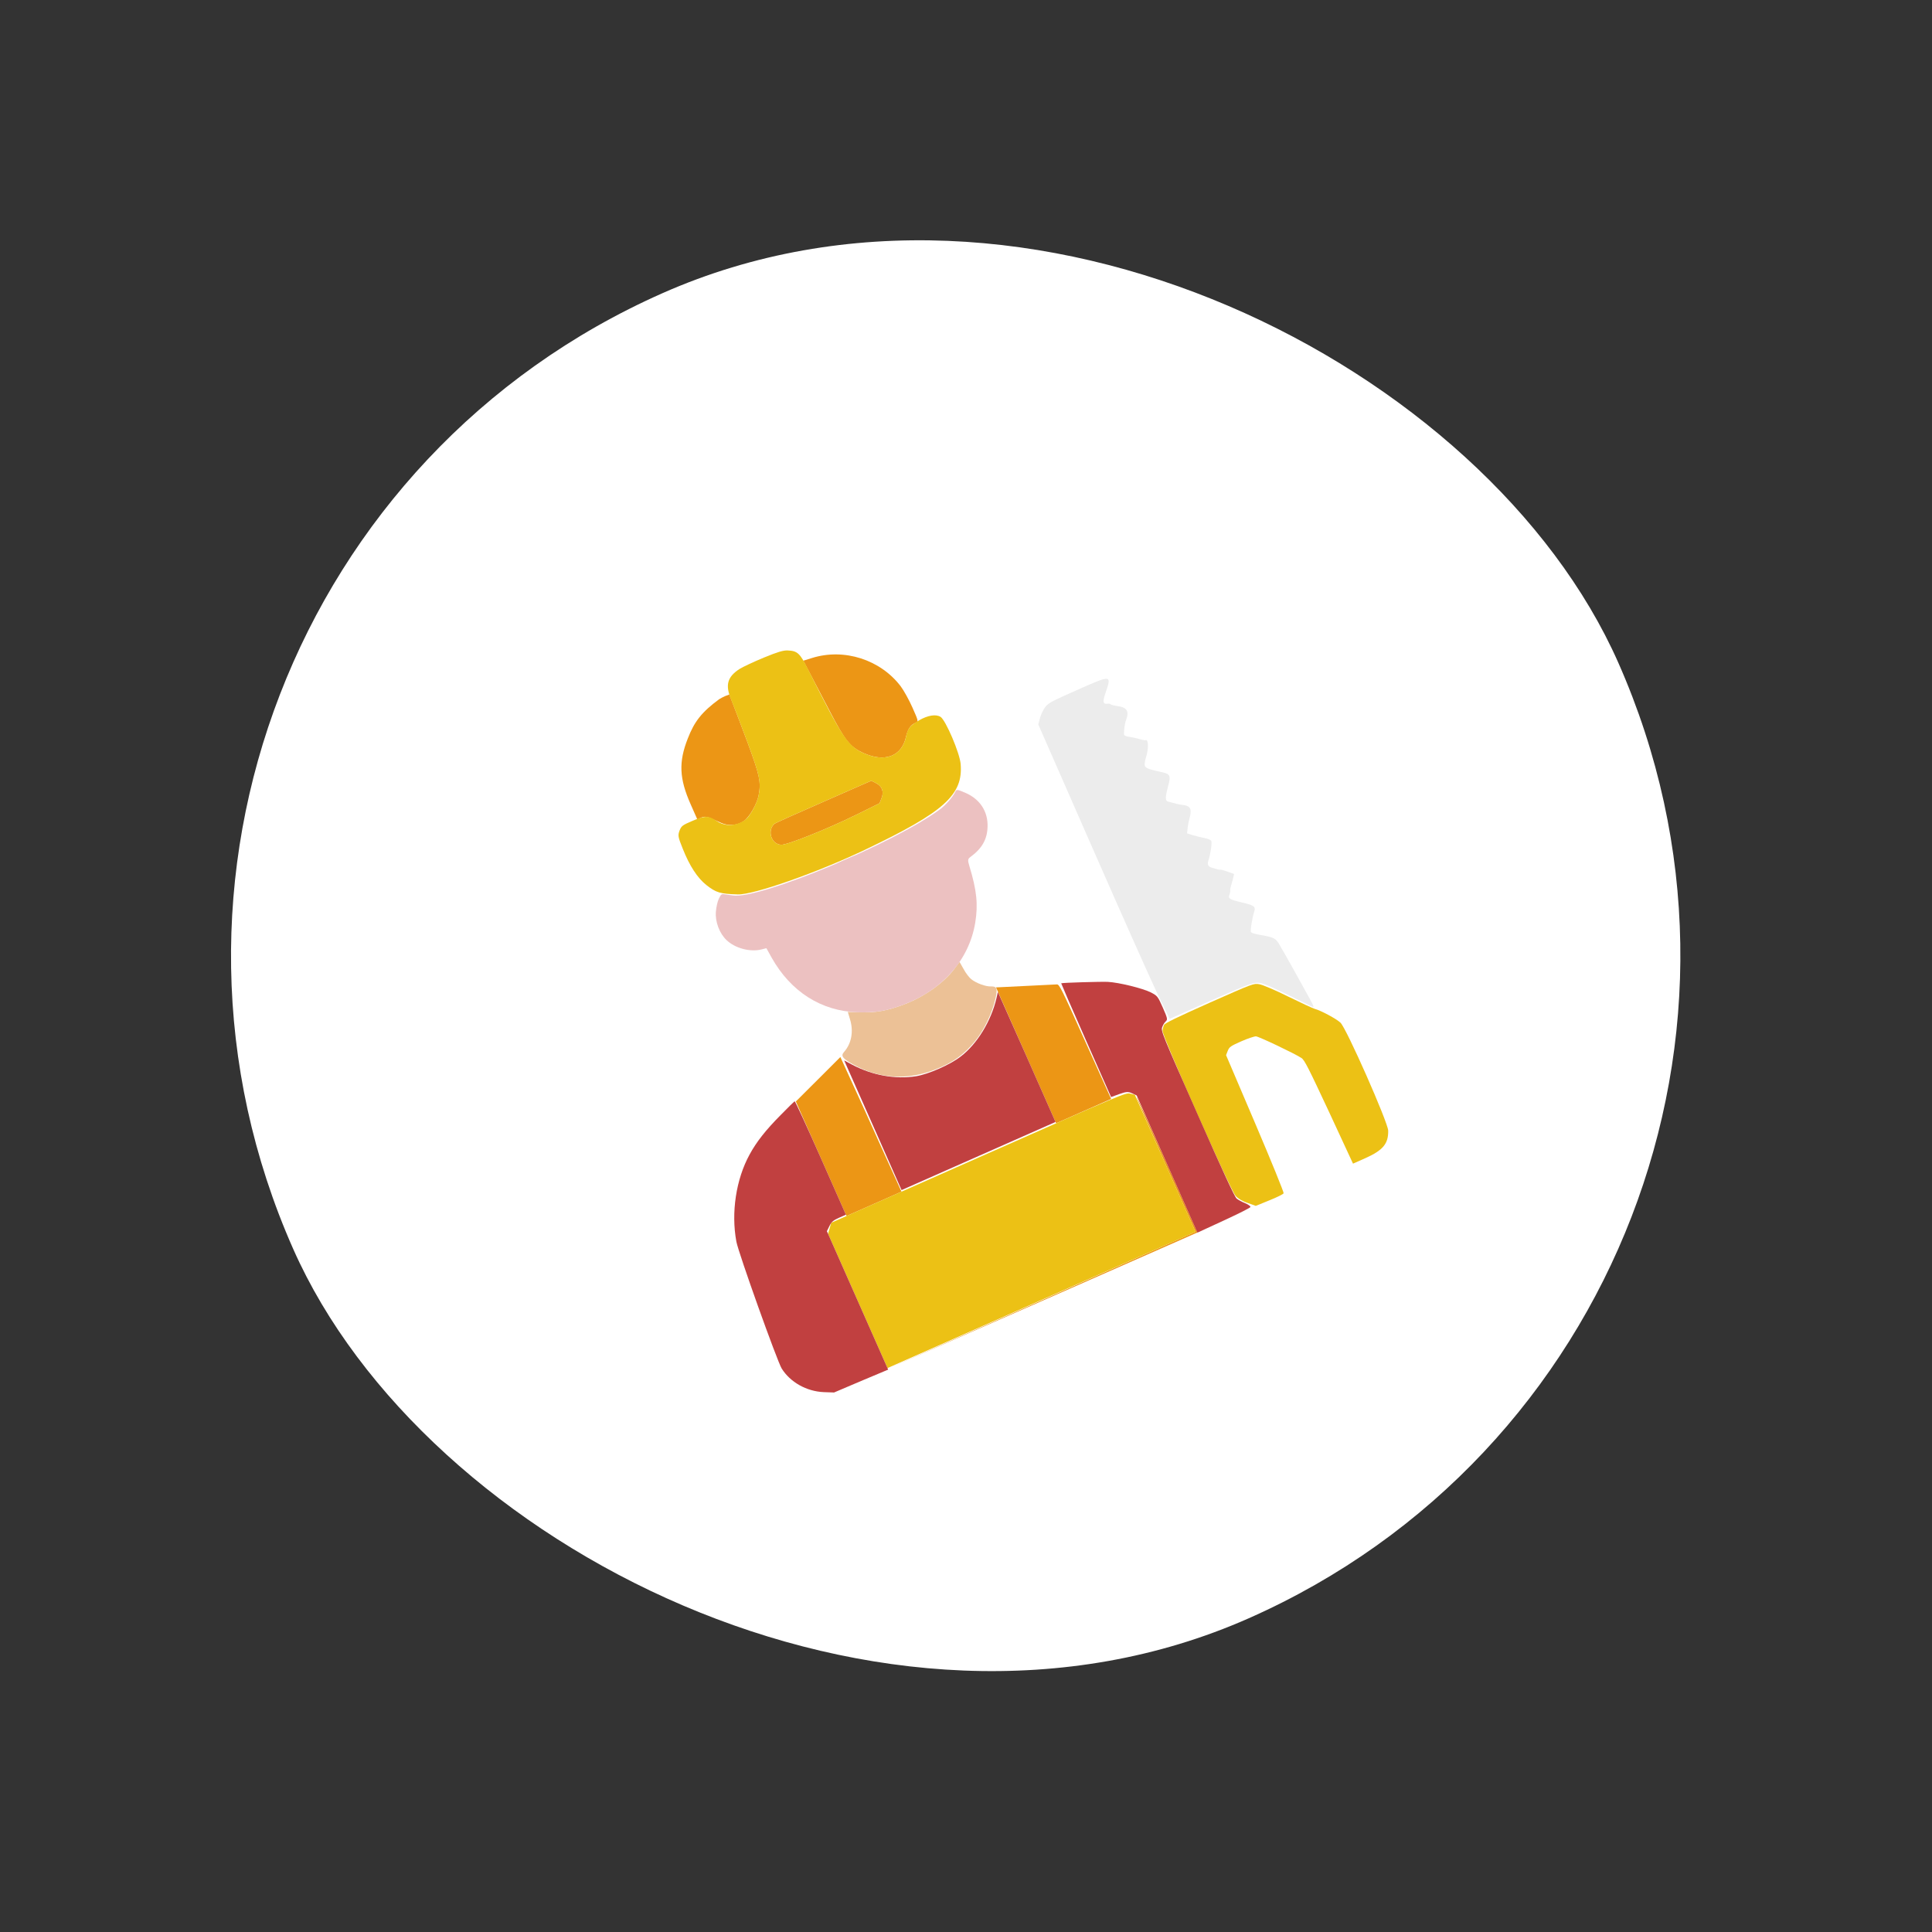 <svg width="80" height="80" viewBox="0 0 80 80" fill="none" xmlns="http://www.w3.org/2000/svg">
<rect x="0" y="0" width="80" height="80" fill="#333333" stroke="none"/>
<rect y="24.278" width="60" height="60" rx="30" transform="rotate(-23.868 0 24.278)" fill="white"/>
<g clip-path="url(#clip0_184_837)">
<path d="M29.78 28.952C29.065 29.48 28.756 29.866 28.481 30.577C28.094 31.556 28.127 32.24 28.599 33.306L28.874 33.928L29.04 33.854C29.153 33.804 29.27 33.81 29.414 33.874C29.535 33.93 29.748 34.021 29.884 34.083C30.178 34.209 30.541 34.177 30.796 34C31.024 33.848 31.343 33.296 31.412 32.945C31.52 32.379 31.464 32.121 30.945 30.717C30.675 30.004 30.4 29.267 30.327 29.088L30.201 28.759L30.035 28.82C29.95 28.858 29.834 28.915 29.78 28.952Z" fill="#EC9615"/>
<path d="M33.518 27.843C33.657 28.114 34.028 28.821 34.346 29.424C34.995 30.674 35.194 30.92 35.735 31.174C36.629 31.586 37.339 31.323 37.516 30.507C37.589 30.193 37.699 30.023 37.903 29.933C38.037 29.873 38.037 29.873 37.781 29.295C37.641 28.979 37.423 28.588 37.297 28.419C36.455 27.312 34.953 26.829 33.62 27.247L33.265 27.358L33.518 27.843Z" fill="#EC9615"/>
<path d="M32.074 34.107C31.754 34.383 31.931 34.958 32.345 34.98C32.588 34.994 34.222 34.342 35.438 33.746L36.421 33.26L36.505 33.044C36.612 32.778 36.518 32.538 36.261 32.421L36.079 32.328L34.105 33.196C33.02 33.669 32.106 34.08 32.074 34.107Z" fill="#EC9615"/>
<path d="M33.879 44.688L32.954 45.61L34.002 47.978L35.052 50.352L36.193 49.847L37.329 49.344L36.502 47.519C36.049 46.508 35.481 45.254 35.236 44.728L34.798 43.769L33.879 44.688Z" fill="#EC9615"/>
<path d="M42.488 43.698L43.732 46.511L44.874 46.006L46.01 45.504L44.941 43.132C43.958 40.939 43.864 40.757 43.764 40.762C43.707 40.762 43.181 40.79 42.592 40.82C42.008 40.847 41.464 40.877 41.388 40.879L41.243 40.885L42.488 43.698Z" fill="#EC9615"/>
<path d="M48.269 48.22L49.502 51.006L43.122 53.849L36.734 56.688L43.16 53.864L49.579 51.036L48.334 48.223C47.649 46.675 47.079 45.415 47.063 45.422C47.047 45.429 47.591 46.688 48.269 48.22Z" fill="#EC9615"/>
<path d="M30.618 27.703C30.111 28.036 30.022 28.37 30.282 28.986C30.371 29.203 30.67 29.98 30.938 30.701C31.471 32.138 31.524 32.415 31.402 32.982C31.369 33.137 31.245 33.423 31.129 33.609C30.953 33.892 30.881 33.962 30.64 34.069C30.308 34.215 29.958 34.191 29.663 33.988C29.348 33.769 29.183 33.772 28.671 33.991C28.251 34.171 28.218 34.198 28.138 34.394C28.066 34.593 28.071 34.648 28.271 35.143C28.552 35.851 28.877 36.354 29.252 36.65C29.654 36.965 29.822 37.013 30.55 37.036C31.218 37.055 33.851 36.127 35.835 35.179C39.103 33.617 39.882 32.914 39.779 31.64C39.745 31.187 39.157 29.813 38.945 29.683C38.751 29.563 38.418 29.621 38.065 29.822C37.674 30.053 37.59 30.154 37.516 30.507C37.339 31.323 36.628 31.586 35.735 31.174C35.106 30.882 34.871 30.524 33.48 27.757C33.127 27.048 33.027 26.951 32.616 26.934C32.433 26.926 32.212 26.991 31.632 27.229C31.22 27.398 30.764 27.613 30.618 27.703ZM36.261 32.421C36.518 32.538 36.611 32.778 36.505 33.044L36.421 33.26L35.438 33.746C34.221 34.342 32.588 34.994 32.345 34.98C31.931 34.958 31.754 34.383 32.074 34.107C32.106 34.08 33.02 33.669 34.105 33.196L36.079 32.328L36.261 32.421Z" fill="#ECC115"/>
<path d="M48.203 42.438C48.171 42.497 48.142 42.605 48.139 42.684C48.121 42.89 50.938 49.256 51.159 49.511C51.246 49.62 51.447 49.742 51.656 49.809L51.999 49.933L52.564 49.703C52.874 49.578 53.143 49.447 53.152 49.41C53.169 49.377 52.638 48.074 51.974 46.516L50.769 43.692L50.838 43.514C50.901 43.352 50.96 43.313 51.394 43.121C51.662 43.002 51.942 42.91 52.008 42.913C52.133 42.922 53.626 43.633 53.891 43.81C54.016 43.89 54.183 44.225 55.032 46.041L56.025 48.184L56.539 47.956C57.266 47.629 57.493 47.361 57.482 46.815C57.472 46.474 55.756 42.581 55.505 42.346C55.339 42.189 54.7 41.844 54.438 41.774C54.358 41.752 53.865 41.522 53.342 41.266C52.816 41.005 52.279 40.775 52.148 40.756C51.912 40.713 51.901 40.718 50.085 41.522C48.737 42.125 48.245 42.361 48.203 42.438Z" fill="#ECC115"/>
<path d="M34.354 50.859L34.288 51.087L35.518 53.868L36.749 56.649L43.125 53.828L49.502 51.006L48.247 48.172L46.991 45.332L46.804 45.286C46.61 45.238 46.599 45.243 40.517 47.934L34.419 50.632L34.354 50.859Z" fill="#ECC115"/>
<path d="M36.144 46.594L37.332 49.279L40.52 47.868L43.708 46.458L42.516 43.762L41.32 41.075L41.264 41.324C41.041 42.281 40.461 43.23 39.78 43.749C39.342 44.09 38.45 44.478 37.937 44.564C37.081 44.7 36.129 44.532 35.276 44.082L34.956 43.91L36.144 46.594Z" fill="#C14040"/>
<path d="M32.329 46.168C31.704 46.797 31.319 47.288 31.037 47.81C30.477 48.833 30.268 50.213 30.492 51.415C30.58 51.888 32.18 56.358 32.367 56.666C32.721 57.233 33.395 57.614 34.107 57.645L34.537 57.66L35.653 57.185L36.777 56.713L35.509 53.847L34.24 50.98L34.345 50.767C34.429 50.595 34.503 50.531 34.739 50.426L35.028 50.298L33.985 47.941C33.411 46.644 32.926 45.59 32.904 45.6C32.88 45.617 32.624 45.864 32.329 46.168Z" fill="#C14040"/>
<path d="M44.967 43.075L46.008 45.427L46.349 45.302C46.632 45.202 46.719 45.196 46.881 45.272L47.068 45.362L48.325 48.202L49.581 51.042L50.667 50.542C51.262 50.266 51.767 50.017 51.777 49.98C51.789 49.949 51.693 49.877 51.559 49.821C51.428 49.77 51.266 49.681 51.206 49.631C51.127 49.569 50.651 48.537 49.582 46.12C48.107 42.788 48.07 42.689 48.124 42.536C48.15 42.448 48.218 42.342 48.272 42.292C48.355 42.217 48.344 42.164 48.15 41.724C47.939 41.248 47.926 41.234 47.644 41.089C47.301 40.921 46.336 40.681 45.87 40.657C45.596 40.644 44.001 40.69 43.942 40.716C43.937 40.718 44.393 41.778 44.967 43.075Z" fill="#C14040"/>
<path d="M34.752 35.729C34.922 35.666 35.201 35.542 35.368 35.456C35.529 35.372 35.388 35.428 35.05 35.577C34.712 35.727 34.575 35.794 34.752 35.729Z" fill="#ECC196"/>
<path d="M35.199 42.213C35.351 42.716 35.257 43.213 34.949 43.56C34.808 43.719 34.884 43.833 35.324 44.074C36.382 44.669 37.562 44.743 38.713 44.291C39.44 44.008 39.896 43.691 40.363 43.126C40.736 42.679 41.087 41.953 41.221 41.343C41.314 40.93 41.282 40.842 41.04 40.846C40.814 40.857 40.422 40.71 40.215 40.545C40.134 40.478 39.988 40.293 39.901 40.127L39.732 39.83L39.563 40.058C39.128 40.667 38.297 41.266 37.435 41.59C36.751 41.854 36.232 41.942 35.593 41.917L35.106 41.902L35.199 42.213Z" fill="#ECC196"/>
<path d="M29.768 37.209C29.713 37.317 29.657 37.566 29.643 37.752C29.608 38.165 29.792 38.653 30.089 38.932C30.44 39.264 31.052 39.429 31.521 39.317L31.734 39.262L31.951 39.652C32.743 41.064 34.008 41.869 35.51 41.916C36.275 41.936 36.687 41.869 37.408 41.601C39.034 40.991 40.132 39.736 40.383 38.203C40.505 37.45 40.446 36.868 40.137 35.851C40.064 35.614 40.074 35.565 40.186 35.483C40.669 35.129 40.884 34.745 40.893 34.216C40.907 33.595 40.574 33.088 39.98 32.832C39.63 32.679 39.604 32.678 39.549 32.799C39.453 33.001 39.159 33.337 38.928 33.509C37.022 34.923 31.443 37.244 30.352 37.08C30.263 37.068 30.12 37.048 30.031 37.035C29.878 37.007 29.859 37.022 29.768 37.209Z" fill="#ECC1C1"/>
<path d="M43.282 29.276C43.204 29.374 43.108 29.577 43.065 29.725L42.994 29.999L45.244 35.129C46.483 37.958 47.708 40.696 47.961 41.225L48.432 42.189L50.115 41.444C51.513 40.826 51.837 40.702 52.044 40.693C52.27 40.683 52.461 40.765 54.335 41.685C54.425 41.729 54.409 41.678 54.232 41.353C53.863 40.677 53.244 39.567 52.981 39.119C52.821 38.844 52.77 38.815 52.117 38.7C51.971 38.675 51.832 38.635 51.804 38.602C51.761 38.563 51.838 38.055 51.946 37.706C51.993 37.538 51.904 37.481 51.432 37.37C50.903 37.245 50.842 37.208 50.913 37.036C50.934 36.968 50.95 36.904 50.941 36.882C50.934 36.866 50.936 36.814 50.952 36.762C50.962 36.713 51.006 36.565 51.043 36.433L51.102 36.189L50.829 36.093C50.682 36.036 50.539 36.003 50.523 36.01C50.502 36.019 50.439 36.009 50.385 35.988C50.328 35.974 50.23 35.941 50.165 35.925C50.017 35.881 49.983 35.788 50.044 35.607C50.129 35.351 50.192 34.9 50.157 34.82C50.14 34.782 50.012 34.724 49.874 34.702C49.741 34.677 49.523 34.62 49.391 34.582L49.154 34.508L49.177 34.286C49.193 34.163 49.212 34.046 49.221 34.023C49.23 34 49.259 33.878 49.286 33.751C49.341 33.483 49.265 33.369 49.007 33.336C48.84 33.32 48.694 33.282 48.358 33.188C48.247 33.153 48.248 33.012 48.363 32.577C48.494 32.09 48.469 32.049 48.03 31.955C47.5 31.843 47.385 31.785 47.397 31.639C47.403 31.566 47.424 31.454 47.44 31.402C47.57 31.031 47.562 30.592 47.433 30.649C47.407 30.661 47.292 30.635 47.168 30.6C47.049 30.563 46.865 30.523 46.763 30.51C46.656 30.5 46.563 30.464 46.549 30.432C46.521 30.367 46.569 29.955 46.631 29.806C46.763 29.453 46.666 29.291 46.277 29.238C46.126 29.216 45.997 29.183 45.987 29.162C45.978 29.14 45.915 29.13 45.849 29.14C45.672 29.16 45.654 29.06 45.767 28.721C46.037 27.929 46.045 27.932 44.609 28.567C43.559 29.032 43.408 29.111 43.282 29.276Z" fill="#ECECEC"/>
</g>
<defs>
<clipPath id="clip0_184_837">
<rect width="30" height="30" fill="white" transform="translate(19.787 31.925) rotate(-23.868)"/>
</clipPath>
</defs>
</svg>
